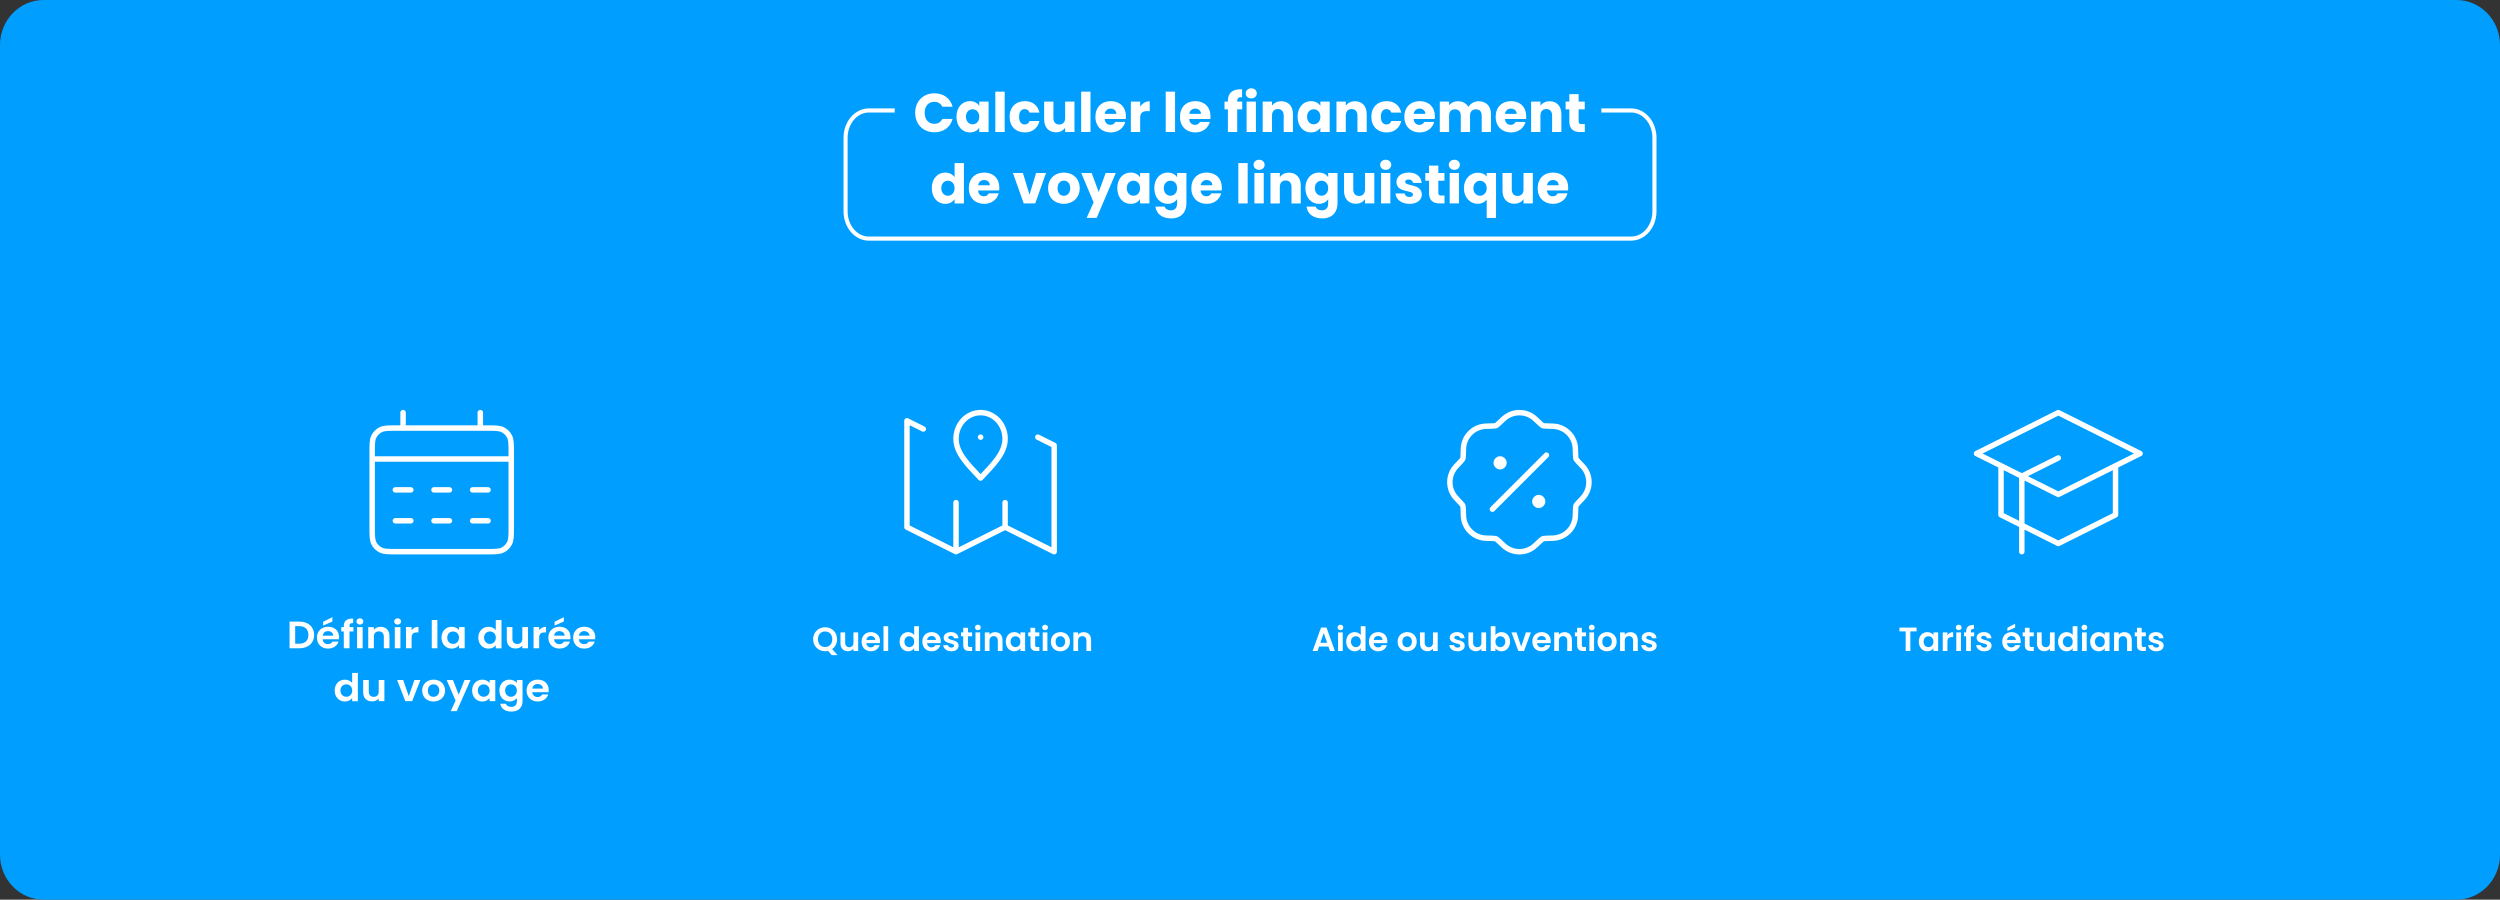 <svg width="917" height="330" viewBox="0 0 917 330" fill="none" xmlns="http://www.w3.org/2000/svg">
<rect x="0" y="0" width="917" height="330" fill="#333333" stroke="none"/>
<g clip-path="url(#clip0_2481_486)">
<path d="M16 0H901C909.84 0 917 7.39 917 16.51V313.49C917 322.61 909.84 330 901 330H16C7.16 330 0 322.61 0 313.49V16.51C0 7.39 7.16 0 16 0Z" fill="#009FFF"/>
<path d="M115.231 232.908C115.231 235.868 113.091 237.788 109.811 237.788H106.211V228.008H109.811C113.101 228.008 115.231 229.938 115.231 232.908ZM109.731 236.118C111.901 236.118 113.121 234.938 113.121 232.908C113.121 230.878 111.901 229.658 109.731 229.658H108.271V236.118H109.731Z" fill="white"/>
<path d="M120.35 237.909C117.98 237.909 116.25 236.339 116.25 233.899C116.25 231.459 117.93 229.889 120.35 229.889C122.77 229.889 124.37 231.419 124.37 233.729C124.37 233.979 124.35 234.229 124.31 234.489H118.34C118.44 235.639 119.27 236.279 120.3 236.279C121.18 236.279 121.67 235.859 121.94 235.339H124.17C123.73 236.769 122.37 237.899 120.35 237.899V237.909ZM118.36 233.169H122.24C122.21 232.149 121.36 231.499 120.29 231.499C119.3 231.499 118.52 232.099 118.36 233.169ZM121.92 226.379V227.979L118.53 229.449V228.049L121.92 226.379Z" fill="white"/>
<path d="M126.102 231.627H125.172V230.017H126.102V229.627C126.102 227.717 127.232 226.837 129.532 226.897V228.547C128.532 228.517 128.192 228.827 128.192 229.697V230.017H129.622V231.627H128.192V237.777H126.102V231.627Z" fill="white"/>
<path d="M130.742 227.951C130.742 227.311 131.272 226.801 132.012 226.801C132.752 226.801 133.282 227.301 133.282 227.951C133.282 228.601 132.732 229.101 132.012 229.101C131.292 229.101 130.742 228.601 130.742 227.951ZM130.962 230.021H133.022V237.781H130.962V230.021Z" fill="white"/>
<path d="M140.78 233.498C140.78 232.248 140.06 231.578 138.97 231.578C137.88 231.578 137.13 232.248 137.13 233.498V237.788H135.07V230.028H137.13V230.998C137.66 230.338 138.55 229.918 139.59 229.918C141.49 229.918 142.85 231.098 142.85 233.238V237.788H140.79V233.498H140.78Z" fill="white"/>
<path d="M144.582 227.951C144.582 227.311 145.112 226.801 145.852 226.801C146.592 226.801 147.122 227.301 147.122 227.951C147.122 228.601 146.572 229.101 145.852 229.101C145.132 229.101 144.582 228.601 144.582 227.951ZM144.812 230.021H146.872V237.781H144.812V230.021Z" fill="white"/>
<path d="M150.97 237.78H148.91V230.02H150.97V231.23C151.49 230.43 152.34 229.91 153.48 229.91V231.97H152.93C151.71 231.97 150.97 232.42 150.97 233.92V237.79V237.78Z" fill="white"/>
<path d="M158.371 227.418H160.431V237.788H158.371V227.418Z" fill="white"/>
<path d="M165.661 229.898C166.971 229.898 167.871 230.488 168.361 231.128V230.018H170.441V237.778H168.361V236.648C167.871 237.318 166.941 237.908 165.651 237.908C163.591 237.908 161.941 236.298 161.941 233.878C161.941 231.458 163.591 229.898 165.671 229.898H165.661ZM166.191 231.618C165.081 231.618 164.041 232.408 164.041 233.878C164.041 235.348 165.091 236.188 166.191 236.188C167.291 236.188 168.361 235.378 168.361 233.908C168.361 232.438 167.331 231.628 166.191 231.628V231.618Z" fill="white"/>
<path d="M179.181 229.9C180.261 229.9 181.291 230.38 181.851 231.11V227.43H183.941V237.8H181.851V236.65C181.361 237.36 180.451 237.92 179.171 237.92C177.091 237.92 175.441 236.31 175.441 233.89C175.441 231.47 177.091 229.91 179.181 229.91V229.9ZM179.701 231.62C178.591 231.62 177.551 232.41 177.551 233.88C177.551 235.35 178.601 236.19 179.701 236.19C180.801 236.19 181.871 235.38 181.871 233.91C181.871 232.44 180.841 231.63 179.701 231.63V231.62Z" fill="white"/>
<path d="M193.671 237.78H191.591V236.8C191.071 237.46 190.171 237.88 189.161 237.88C187.261 237.88 185.891 236.7 185.891 234.57V230.02H187.951V234.29C187.951 235.54 188.671 236.21 189.761 236.21C190.851 236.21 191.591 235.54 191.591 234.29V230.02H193.671V237.78Z" fill="white"/>
<path d="M197.771 237.78H195.711V230.02H197.771V231.23C198.291 230.43 199.141 229.91 200.281 229.91V231.97H199.731C198.511 231.97 197.771 232.42 197.771 233.92V237.79V237.78Z" fill="white"/>
<path d="M205.233 237.909C202.863 237.909 201.133 236.339 201.133 233.899C201.133 231.459 202.813 229.889 205.233 229.889C207.653 229.889 209.253 231.419 209.253 233.729C209.253 233.979 209.243 234.229 209.193 234.489H203.223C203.323 235.639 204.153 236.279 205.183 236.279C206.063 236.279 206.553 235.859 206.823 235.339H209.053C208.613 236.769 207.253 237.899 205.233 237.899V237.909ZM203.243 233.169H207.123C207.093 232.149 206.243 231.499 205.173 231.499C204.183 231.499 203.403 232.099 203.243 233.169ZM206.813 226.379V227.979L203.423 229.449V228.049L206.813 226.379Z" fill="white"/>
<path d="M214.33 237.911C211.96 237.911 210.23 236.341 210.23 233.901C210.23 231.461 211.91 229.891 214.33 229.891C216.75 229.891 218.35 231.421 218.35 233.731C218.35 233.981 218.34 234.231 218.29 234.491H212.32C212.42 235.641 213.25 236.281 214.28 236.281C215.16 236.281 215.65 235.861 215.92 235.341H218.15C217.71 236.771 216.35 237.901 214.33 237.901V237.911ZM212.34 233.171H216.22C216.19 232.151 215.34 231.501 214.27 231.501C213.28 231.501 212.5 232.101 212.34 233.171Z" fill="white"/>
<path d="M126.502 249.3C127.582 249.3 128.612 249.78 129.172 250.5V246.82H131.262V257.19H129.172V256.04C128.682 256.75 127.772 257.31 126.492 257.31C124.412 257.31 122.762 255.7 122.762 253.28C122.762 250.86 124.412 249.3 126.502 249.3ZM127.022 251.02C125.912 251.02 124.872 251.8 124.872 253.27C124.872 254.74 125.922 255.58 127.022 255.58C128.122 255.58 129.192 254.77 129.192 253.3C129.192 251.83 128.162 251.02 127.022 251.02Z" fill="white"/>
<path d="M140.991 257.178H138.911V256.198C138.391 256.858 137.491 257.278 136.481 257.278C134.581 257.278 133.211 256.098 133.211 253.968V249.418H135.271V253.688C135.271 254.938 135.991 255.608 137.081 255.608C138.171 255.608 138.911 254.938 138.911 253.688V249.418H140.991V257.178Z" fill="white"/>
<path d="M147.88 249.418L149.94 255.368L152 249.418H154.2L151.18 257.178H148.67L145.66 249.418H147.87H147.88Z" fill="white"/>
<path d="M158.992 257.309C156.632 257.309 154.852 255.739 154.852 253.299C154.852 250.859 156.692 249.289 159.052 249.289C161.412 249.289 163.252 250.839 163.252 253.299C163.252 255.759 161.362 257.309 158.992 257.309ZM158.992 255.599C160.082 255.599 161.132 254.839 161.132 253.299C161.132 251.759 160.112 250.999 159.022 250.999C157.932 250.999 156.942 251.739 156.942 253.299C156.942 254.859 157.882 255.599 158.992 255.599Z" fill="white"/>
<path d="M170.392 249.418H172.592L167.532 260.848H165.332L167.102 256.978L163.832 249.418H166.142L168.252 254.838L170.392 249.418Z" fill="white"/>
<path d="M176.892 249.301C178.202 249.301 179.102 249.891 179.592 250.531V249.421H181.672V257.181H179.592V256.051C179.102 256.721 178.172 257.311 176.882 257.311C174.822 257.311 173.172 255.701 173.172 253.281C173.172 250.861 174.822 249.301 176.902 249.301H176.892ZM177.422 251.021C176.312 251.021 175.272 251.801 175.272 253.271C175.272 254.741 176.322 255.581 177.422 255.581C178.522 255.581 179.592 254.771 179.592 253.301C179.592 251.831 178.562 251.021 177.422 251.021Z" fill="white"/>
<path d="M186.89 249.299C188.17 249.299 189.1 249.859 189.59 250.529V249.419H191.67V257.239C191.67 259.339 190.31 261.009 187.63 261.009C185.33 261.009 183.72 259.919 183.52 258.139H185.57C185.78 258.839 186.54 259.299 187.57 259.299C188.71 259.299 189.59 258.679 189.59 257.239V256.029C189.1 256.699 188.17 257.299 186.89 257.299C184.81 257.299 183.16 255.689 183.16 253.269C183.16 250.849 184.81 249.289 186.89 249.289V249.299ZM187.42 251.019C186.31 251.019 185.27 251.799 185.27 253.269C185.27 254.739 186.32 255.579 187.42 255.579C188.52 255.579 189.59 254.769 189.59 253.299C189.59 251.829 188.56 251.019 187.42 251.019Z" fill="white"/>
<path d="M197.252 257.309C194.882 257.309 193.152 255.739 193.152 253.299C193.152 250.859 194.832 249.289 197.252 249.289C199.672 249.289 201.272 250.819 201.272 253.129C201.272 253.379 201.262 253.629 201.212 253.889H195.242C195.342 255.039 196.172 255.679 197.202 255.679C198.082 255.679 198.572 255.259 198.842 254.739H201.072C200.632 256.169 199.272 257.299 197.252 257.299V257.309ZM195.262 252.569H199.142C199.112 251.549 198.262 250.899 197.192 250.899C196.202 250.899 195.422 251.499 195.262 252.569Z" fill="white"/>
<path d="M342.751 34.219C346.091 34.219 348.611 36.099 349.411 39.139H345.651C345.071 37.939 344.011 37.339 342.711 37.339C340.611 37.339 339.171 38.899 339.171 41.379C339.171 43.859 340.611 45.419 342.711 45.419C344.011 45.419 345.071 44.819 345.651 43.619H349.411C348.611 46.659 346.091 48.519 342.751 48.519C338.611 48.519 335.691 45.579 335.691 41.379C335.691 37.179 338.611 34.219 342.751 34.219Z" fill="white"/>
<path d="M355.752 37.098C357.412 37.098 358.592 37.858 359.192 38.838V37.258H362.612V48.418H359.192V46.838C358.572 47.818 357.392 48.578 355.732 48.578C353.012 48.578 350.832 46.338 350.832 42.818C350.832 39.298 353.012 37.098 355.752 37.098ZM356.752 40.078C355.472 40.078 354.312 41.038 354.312 42.818C354.312 44.598 355.472 45.598 356.752 45.598C358.032 45.598 359.192 44.618 359.192 42.838C359.192 41.058 358.052 40.078 356.752 40.078Z" fill="white"/>
<path d="M365.09 33.617H368.51V48.417H365.09V33.617Z" fill="white"/>
<path d="M375.913 37.098C378.713 37.098 380.692 38.638 381.272 41.298H377.633C377.353 40.518 376.793 40.018 375.853 40.018C374.633 40.018 373.793 40.978 373.793 42.838C373.793 44.698 374.633 45.658 375.853 45.658C376.793 45.658 377.333 45.198 377.633 44.378H381.272C380.692 46.958 378.713 48.578 375.913 48.578C372.633 48.578 370.312 46.378 370.312 42.838C370.312 39.298 372.633 37.098 375.913 37.098Z" fill="white"/>
<path d="M394.112 48.418H390.692V46.898C390.012 47.858 388.812 48.538 387.312 48.538C384.732 48.538 382.992 46.758 382.992 43.778V37.258H386.392V43.318C386.392 44.838 387.252 45.678 388.532 45.678C389.812 45.678 390.692 44.838 390.692 43.318V37.258H394.112V48.418Z" fill="white"/>
<path d="M396.57 33.617H399.99V48.417H396.57V33.617Z" fill="white"/>
<path d="M407.433 48.578C404.153 48.578 401.793 46.378 401.793 42.838C401.793 39.298 404.113 37.098 407.433 37.098C410.753 37.098 412.993 39.258 412.993 42.658C412.993 42.978 412.973 43.318 412.933 43.658H405.193C405.313 45.118 406.213 45.798 407.313 45.798C408.273 45.798 408.813 45.318 409.093 44.718H412.733C412.193 46.898 410.213 48.578 407.433 48.578ZM405.213 41.758H409.493C409.493 40.538 408.533 39.838 407.393 39.838C406.253 39.838 405.413 40.518 405.213 41.758Z" fill="white"/>
<path d="M418.213 48.417H414.793V37.257H418.213V39.117C418.993 37.937 420.213 37.137 421.713 37.137V40.757H420.773C419.153 40.757 418.213 41.317 418.213 43.237V48.417Z" fill="white"/>
<path d="M427.59 33.617H431.01V48.417H427.59V33.617Z" fill="white"/>
<path d="M438.453 48.578C435.173 48.578 432.812 46.378 432.812 42.838C432.812 39.298 435.133 37.098 438.453 37.098C441.773 37.098 444.013 39.258 444.013 42.658C444.013 42.978 443.993 43.318 443.953 43.658H436.212C436.332 45.118 437.232 45.798 438.332 45.798C439.292 45.798 439.832 45.318 440.112 44.718H443.753C443.213 46.898 441.233 48.578 438.453 48.578ZM436.233 41.758H440.513C440.513 40.538 439.553 39.838 438.413 39.838C437.273 39.838 436.433 40.518 436.233 41.758Z" fill="white"/>
<path d="M450.392 40.097H449.152V37.257H450.392V36.937C450.392 34.017 452.192 32.577 455.592 32.757V35.657C454.272 35.577 453.812 35.977 453.812 37.157V37.257H455.652V40.097H453.812V48.417H450.392V40.097Z" fill="white"/>
<path d="M456.93 34.258C456.93 33.218 457.75 32.398 458.97 32.398C460.19 32.398 460.99 33.218 460.99 34.258C460.99 35.298 460.17 36.098 458.97 36.098C457.77 36.098 456.93 35.278 456.93 34.258ZM457.25 37.258H460.67V48.418H457.25V37.258Z" fill="white"/>
<path d="M470.852 42.357C470.852 40.837 470.012 39.997 468.712 39.997C467.412 39.997 466.572 40.837 466.572 42.357V48.417H463.152V37.257H466.572V38.737C467.252 37.797 468.452 37.137 469.952 37.137C472.532 37.137 474.252 38.897 474.252 41.897V48.417H470.852V42.357Z" fill="white"/>
<path d="M480.873 37.098C482.533 37.098 483.713 37.858 484.313 38.838V37.258H487.733V48.418H484.313V46.838C483.693 47.818 482.513 48.578 480.853 48.578C478.133 48.578 475.953 46.338 475.953 42.818C475.953 39.298 478.133 37.098 480.873 37.098ZM481.873 40.078C480.593 40.078 479.433 41.038 479.433 42.818C479.433 44.598 480.593 45.598 481.873 45.598C483.153 45.598 484.313 44.618 484.313 42.838C484.313 41.058 483.173 40.078 481.873 40.078Z" fill="white"/>
<path d="M497.911 42.357C497.911 40.837 497.071 39.997 495.771 39.997C494.471 39.997 493.631 40.837 493.631 42.357V48.417H490.211V37.257H493.631V38.737C494.311 37.797 495.511 37.137 497.011 37.137C499.591 37.137 501.311 38.897 501.311 41.897V48.417H497.911V42.357Z" fill="white"/>
<path d="M508.612 37.098C511.412 37.098 513.392 38.638 513.972 41.298H510.332C510.052 40.518 509.492 40.018 508.552 40.018C507.332 40.018 506.492 40.978 506.492 42.838C506.492 44.698 507.332 45.658 508.552 45.658C509.492 45.658 510.032 45.198 510.332 44.378H513.972C513.392 46.958 511.412 48.578 508.612 48.578C505.332 48.578 503.012 46.378 503.012 42.838C503.012 39.298 505.332 37.098 508.612 37.098Z" fill="white"/>
<path d="M520.753 48.578C517.473 48.578 515.113 46.378 515.113 42.838C515.113 39.298 517.433 37.098 520.753 37.098C524.073 37.098 526.313 39.258 526.313 42.658C526.313 42.978 526.293 43.318 526.253 43.658H518.513C518.633 45.118 519.533 45.798 520.633 45.798C521.593 45.798 522.133 45.318 522.413 44.718H526.053C525.513 46.898 523.533 48.578 520.753 48.578ZM518.533 41.758H522.813C522.813 40.538 521.853 39.838 520.713 39.838C519.573 39.838 518.733 40.518 518.533 41.758Z" fill="white"/>
<path d="M543.493 42.357C543.493 40.897 542.653 40.097 541.353 40.097C540.053 40.097 539.213 40.897 539.213 42.357V48.417H535.813V42.357C535.813 40.897 534.973 40.097 533.673 40.097C532.373 40.097 531.533 40.897 531.533 42.357V48.417H528.113V37.257H531.533V38.657C532.193 37.757 533.333 37.137 534.793 37.137C536.473 37.137 537.833 37.877 538.593 39.217C539.333 38.037 540.733 37.137 542.353 37.137C545.113 37.137 546.893 38.897 546.893 41.897V48.417H543.493V42.357Z" fill="white"/>
<path d="M554.253 48.578C550.973 48.578 548.613 46.378 548.613 42.838C548.613 39.298 550.933 37.098 554.253 37.098C557.573 37.098 559.813 39.258 559.813 42.658C559.813 42.978 559.793 43.318 559.753 43.658H552.013C552.133 45.118 553.033 45.798 554.133 45.798C555.093 45.798 555.633 45.318 555.913 44.718H559.553C559.013 46.898 557.033 48.578 554.253 48.578ZM552.033 41.758H556.313C556.313 40.538 555.353 39.838 554.213 39.838C553.073 39.838 552.233 40.518 552.033 41.758Z" fill="white"/>
<path d="M569.313 42.357C569.313 40.837 568.473 39.997 567.173 39.997C565.873 39.997 565.033 40.837 565.033 42.357V48.417H561.613V37.257H565.033V38.737C565.713 37.797 566.913 37.137 568.413 37.137C570.993 37.137 572.713 38.897 572.713 41.897V48.417H569.313V42.357Z" fill="white"/>
<path d="M575.63 40.099H574.27V37.259H575.63V34.539H579.049V37.259H581.289V40.099H579.049V44.579C579.049 45.239 579.33 45.519 580.09 45.519H581.31V48.419H579.57C577.25 48.419 575.63 47.439 575.63 44.539V40.099Z" fill="white"/>
<path d="M346.701 63.3C348.181 63.3 349.461 63.98 350.141 65V59.82H353.561V74.62H350.141V73.02C349.521 74.04 348.341 74.78 346.701 74.78C343.961 74.78 341.781 72.54 341.781 69.02C341.781 65.5 343.961 63.3 346.701 63.3ZM347.701 66.28C346.421 66.28 345.261 67.24 345.261 69.02C345.261 70.8 346.421 71.8 347.701 71.8C348.981 71.8 350.141 70.82 350.141 69.04C350.141 67.26 349.001 66.28 347.701 66.28Z" fill="white"/>
<path d="M361.003 74.777C357.723 74.777 355.363 72.577 355.363 69.037C355.363 65.497 357.683 63.297 361.003 63.297C364.323 63.297 366.563 65.457 366.563 68.857C366.563 69.177 366.543 69.517 366.503 69.857H358.763C358.883 71.317 359.783 71.997 360.883 71.997C361.843 71.997 362.383 71.517 362.663 70.917H366.303C365.763 73.097 363.783 74.777 361.003 74.777ZM358.783 67.957H363.063C363.063 66.737 362.103 66.037 360.963 66.037C359.823 66.037 358.983 66.717 358.783 67.957Z" fill="white"/>
<path d="M375.203 63.457L377.623 71.417L380.043 63.457H383.683L379.723 74.617H375.503L371.543 63.457H375.203Z" fill="white"/>
<path d="M390.201 74.777C386.921 74.777 384.441 72.577 384.441 69.037C384.441 65.497 386.981 63.297 390.241 63.297C393.501 63.297 396.041 65.497 396.041 69.037C396.041 72.577 393.481 74.777 390.201 74.777ZM390.201 71.817C391.421 71.817 392.561 70.917 392.561 69.037C392.561 67.157 391.441 66.257 390.241 66.257C389.041 66.257 387.921 67.137 387.921 69.037C387.921 70.937 388.961 71.817 390.201 71.817Z" fill="white"/>
<path d="M405.562 63.457H409.262L402.262 79.917H398.582L401.142 74.237L396.602 63.457H400.422L403.002 70.437L405.562 63.457Z" fill="white"/>
<path d="M414.74 63.297C416.4 63.297 417.58 64.057 418.18 65.037V63.457H421.6V74.617H418.18V73.037C417.56 74.017 416.38 74.777 414.72 74.777C412 74.777 409.82 72.537 409.82 69.017C409.82 65.497 412 63.297 414.74 63.297ZM415.74 66.277C414.46 66.277 413.3 67.237 413.3 69.017C413.3 70.797 414.46 71.797 415.74 71.797C417.02 71.797 418.18 70.817 418.18 69.037C418.18 67.257 417.04 66.277 415.74 66.277Z" fill="white"/>
<path d="M428.322 63.297C429.962 63.297 431.162 64.037 431.762 65.037V63.457H435.182V74.597C435.182 77.577 433.462 80.117 429.602 80.117C426.282 80.117 424.122 78.437 423.822 75.777H427.202C427.422 76.617 428.262 77.157 429.442 77.157C430.742 77.157 431.762 76.477 431.762 74.597V73.017C431.142 73.997 429.962 74.777 428.322 74.777C425.582 74.777 423.402 72.537 423.402 69.017C423.402 65.497 425.582 63.297 428.322 63.297ZM429.322 66.277C428.042 66.277 426.882 67.237 426.882 69.017C426.882 70.797 428.042 71.797 429.322 71.797C430.602 71.797 431.762 70.817 431.762 69.037C431.762 67.257 430.622 66.277 429.322 66.277Z" fill="white"/>
<path d="M442.62 74.777C439.34 74.777 436.98 72.577 436.98 69.037C436.98 65.497 439.3 63.297 442.62 63.297C445.94 63.297 448.18 65.457 448.18 68.857C448.18 69.177 448.16 69.517 448.12 69.857H440.38C440.5 71.317 441.4 71.997 442.5 71.997C443.46 71.997 444 71.517 444.28 70.917H447.92C447.38 73.097 445.4 74.777 442.62 74.777ZM440.4 67.957H444.68C444.68 66.737 443.72 66.037 442.58 66.037C441.44 66.037 440.6 66.717 440.4 67.957Z" fill="white"/>
<path d="M454.223 59.82H457.643V74.62H454.223V59.82Z" fill="white"/>
<path d="M459.801 60.458C459.801 59.418 460.621 58.598 461.841 58.598C463.061 58.598 463.861 59.418 463.861 60.458C463.861 61.498 463.041 62.298 461.841 62.298C460.641 62.298 459.801 61.478 459.801 60.458ZM460.121 63.458H463.541V74.618H460.121V63.458Z" fill="white"/>
<path d="M473.72 68.56C473.72 67.04 472.88 66.2 471.58 66.2C470.28 66.2 469.44 67.04 469.44 68.56V74.62H466.02V63.46H469.44V64.94C470.12 64 471.32 63.34 472.82 63.34C475.4 63.34 477.12 65.1 477.12 68.1V74.62H473.72V68.56Z" fill="white"/>
<path d="M483.74 63.297C485.38 63.297 486.58 64.037 487.18 65.037V63.457H490.6V74.597C490.6 77.577 488.88 80.117 485.02 80.117C481.7 80.117 479.54 78.437 479.24 75.777H482.62C482.84 76.617 483.68 77.157 484.86 77.157C486.16 77.157 487.18 76.477 487.18 74.597V73.017C486.56 73.997 485.38 74.777 483.74 74.777C481 74.777 478.82 72.537 478.82 69.017C478.82 65.497 481 63.297 483.74 63.297ZM484.74 66.277C483.46 66.277 482.3 67.237 482.3 69.017C482.3 70.797 483.46 71.797 484.74 71.797C486.02 71.797 487.18 70.817 487.18 69.037C487.18 67.257 486.04 66.277 484.74 66.277Z" fill="white"/>
<path d="M504.1 74.617H500.68V73.097C500 74.057 498.8 74.737 497.3 74.737C494.72 74.737 492.98 72.957 492.98 69.977V63.457H496.38V69.517C496.38 71.037 497.24 71.877 498.52 71.877C499.8 71.877 500.68 71.037 500.68 69.517V63.457H504.1V74.617Z" fill="white"/>
<path d="M506.242 60.458C506.242 59.418 507.062 58.598 508.282 58.598C509.502 58.598 510.302 59.418 510.302 60.458C510.302 61.498 509.482 62.298 508.282 62.298C507.082 62.298 506.242 61.478 506.242 60.458ZM506.562 63.458H509.982V74.618H506.562V63.458Z" fill="white"/>
<path d="M517.003 74.777C514.023 74.777 512.023 73.117 511.863 70.957H515.243C515.323 71.737 516.023 72.257 516.963 72.257C517.843 72.257 518.303 71.857 518.303 71.357C518.303 69.557 512.223 70.857 512.223 66.757C512.223 64.857 513.843 63.297 516.763 63.297C519.683 63.297 521.243 64.897 521.463 67.097H518.303C518.203 66.337 517.623 65.837 516.663 65.837C515.863 65.837 515.423 66.157 515.423 66.697C515.423 68.477 521.463 67.217 521.523 71.377C521.523 73.317 519.803 74.777 517.003 74.777Z" fill="white"/>
<path d="M524.161 66.298H522.801V63.458H524.161V60.738H527.581V63.458H529.821V66.298H527.581V70.778C527.581 71.438 527.861 71.718 528.621 71.718H529.841V74.618H528.101C525.781 74.618 524.161 73.638 524.161 70.738V66.298Z" fill="white"/>
<path d="M531.422 60.458C531.422 59.418 532.242 58.598 533.462 58.598C534.682 58.598 535.482 59.418 535.482 60.458C535.482 61.498 534.662 62.298 533.462 62.298C532.262 62.298 531.422 61.478 531.422 60.458ZM531.742 63.458H535.162V74.618H531.742V63.458Z" fill="white"/>
<path d="M542.061 63.34C543.521 63.34 544.641 63.9 545.321 64.74V63.46H548.741V79.94H545.321V73.22C544.601 74.1 543.501 74.76 542.021 74.76C539.281 74.76 536.961 72.46 536.961 69.06C536.961 65.66 539.281 63.34 542.061 63.34ZM542.881 66.3C541.741 66.3 540.441 67.18 540.441 69.06C540.441 70.94 541.741 71.8 542.881 71.8C544.021 71.8 545.321 70.92 545.321 69.04C545.321 67.16 544.041 66.3 542.881 66.3Z" fill="white"/>
<path d="M562.241 74.617H558.821V73.097C558.141 74.057 556.941 74.737 555.441 74.737C552.861 74.737 551.121 72.957 551.121 69.977V63.457H554.521V69.517C554.521 71.037 555.381 71.877 556.661 71.877C557.941 71.877 558.821 71.037 558.821 69.517V63.457H562.241V74.617Z" fill="white"/>
<path d="M569.659 74.777C566.379 74.777 564.02 72.577 564.02 69.037C564.02 65.497 566.339 63.297 569.659 63.297C572.979 63.297 575.219 65.457 575.219 68.857C575.219 69.177 575.199 69.517 575.159 69.857H567.419C567.539 71.317 568.439 71.997 569.539 71.997C570.499 71.997 571.04 71.517 571.32 70.917H574.96C574.42 73.097 572.439 74.777 569.659 74.777ZM567.44 67.957H571.719C571.719 66.737 570.76 66.037 569.62 66.037C568.48 66.037 567.64 66.717 567.44 67.957Z" fill="white"/>
<path d="M328.18 40.52H318.69C313.98 40.52 310.16 44.999 310.16 50.52V77.519C310.16 83.04 313.98 87.519 318.69 87.519H598.32C603.03 87.519 606.85 83.04 606.85 77.519V50.52C606.85 44.999 603.03 40.52 598.32 40.52H587.38" stroke="white" stroke-width="1.5" stroke-miterlimit="10"/>
<path d="M300.021 234.465C300.021 236.211 301.091 237.33 302.653 237.33C304.202 237.33 305.272 236.211 305.272 234.465C305.272 232.719 304.202 231.625 302.653 231.625C301.091 231.625 300.021 232.719 300.021 234.465ZM307.043 234.465C307.043 236.027 306.329 237.306 305.235 238.08L307.202 240.294H305.063L303.759 238.732C303.415 238.818 303.034 238.867 302.653 238.867C300.23 238.867 298.251 237.047 298.251 234.465C298.251 231.895 300.23 230.075 302.653 230.075C305.1 230.075 307.043 231.895 307.043 234.465ZM314.778 231.969V238.781H313.045V237.921C312.614 238.498 311.864 238.867 311.016 238.867C309.429 238.867 308.286 237.834 308.286 235.965V231.969H310.007V235.719C310.007 236.814 310.61 237.404 311.52 237.404C312.454 237.404 313.045 236.814 313.045 235.719V231.969H314.778ZM319.403 233.272C318.58 233.272 317.928 233.801 317.793 234.736H321.026C321.002 233.838 320.289 233.272 319.403 233.272ZM322.637 236.642C322.268 237.896 321.137 238.892 319.453 238.892C317.473 238.892 316.034 237.515 316.034 235.375C316.034 233.223 317.436 231.858 319.453 231.858C321.42 231.858 322.809 233.199 322.809 235.228C322.809 235.449 322.797 235.67 322.76 235.892H317.78C317.866 236.9 318.555 237.466 319.416 237.466C320.153 237.466 320.559 237.097 320.781 236.642H322.637ZM324.066 238.781V229.682H325.787V238.781H324.066ZM329.976 235.351C329.976 233.223 331.353 231.858 333.099 231.858C333.997 231.858 334.857 232.276 335.325 232.916V229.682H337.071V238.781H335.325V237.773C334.919 238.4 334.156 238.892 333.087 238.892C331.353 238.892 329.976 237.478 329.976 235.351ZM335.337 235.375C335.337 234.084 334.476 233.371 333.529 233.371C332.607 233.371 331.734 234.059 331.734 235.351C331.734 236.642 332.607 237.379 333.529 237.379C334.476 237.379 335.337 236.666 335.337 235.375ZM341.678 233.272C340.855 233.272 340.203 233.801 340.068 234.736H343.302C343.277 233.838 342.564 233.272 341.678 233.272ZM344.912 236.642C344.544 237.896 343.412 238.892 341.728 238.892C339.748 238.892 338.309 237.515 338.309 235.375C338.309 233.223 339.711 231.858 341.728 231.858C343.695 231.858 345.085 233.199 345.085 235.228C345.085 235.449 345.072 235.67 345.035 235.892H340.055C340.141 236.9 340.83 237.466 341.691 237.466C342.429 237.466 342.834 237.097 343.056 236.642H344.912ZM351.629 236.838C351.629 238.007 350.608 238.892 348.948 238.892C347.239 238.892 346.046 237.896 345.972 236.629H347.706C347.767 237.146 348.247 237.539 348.936 237.539C349.612 237.539 349.981 237.232 349.981 236.838C349.981 235.621 346.132 236.396 346.132 233.9C346.132 232.768 347.14 231.858 348.825 231.858C350.473 231.858 351.469 232.756 351.567 234.109H349.919C349.87 233.58 349.452 233.223 348.776 233.223C348.136 233.223 347.804 233.482 347.804 233.875C347.804 235.117 351.579 234.342 351.629 236.838ZM353.312 236.666V233.383H352.501V231.969H353.312V230.284H355.046V231.969H356.571V233.383H355.046V236.679C355.046 237.134 355.23 237.33 355.771 237.33H356.571V238.781H355.489C354.185 238.781 353.312 238.228 353.312 236.666ZM357.809 238.781V231.969H359.53V238.781H357.809ZM358.682 231.158C358.067 231.158 357.624 230.715 357.624 230.149C357.624 229.584 358.067 229.141 358.682 229.141C359.284 229.141 359.739 229.584 359.739 230.149C359.739 230.715 359.284 231.158 358.682 231.158ZM366.002 238.781V235.019C366.002 233.924 365.4 233.334 364.49 233.334C363.555 233.334 362.953 233.924 362.953 235.019V238.781H361.231V231.969H362.953V232.818C363.395 232.24 364.133 231.871 365.006 231.871C366.592 231.871 367.724 232.904 367.724 234.785V238.781H366.002ZM368.918 235.351C368.918 233.223 370.295 231.858 372.029 231.858C373.123 231.858 373.873 232.375 374.279 232.94V231.969H376.013V238.781H374.279V237.785C373.873 238.375 373.099 238.892 372.017 238.892C370.295 238.892 368.918 237.478 368.918 235.351ZM374.279 235.375C374.279 234.084 373.419 233.371 372.472 233.371C371.549 233.371 370.676 234.059 370.676 235.351C370.676 236.642 371.549 237.379 372.472 237.379C373.419 237.379 374.279 236.666 374.279 235.375ZM377.965 236.666V233.383H377.153V231.969H377.965V230.284H379.699V231.969H381.223V233.383H379.699V236.679C379.699 237.134 379.883 237.33 380.424 237.33H381.223V238.781H380.141C378.838 238.781 377.965 238.228 377.965 236.666ZM382.462 238.781V231.969H384.183V238.781H382.462ZM383.335 231.158C382.72 231.158 382.277 230.715 382.277 230.149C382.277 229.584 382.72 229.141 383.335 229.141C383.937 229.141 384.392 229.584 384.392 230.149C384.392 230.715 383.937 231.158 383.335 231.158ZM392.462 235.375C392.462 237.515 390.889 238.892 388.909 238.892C386.941 238.892 385.454 237.515 385.454 235.375C385.454 233.223 386.991 231.858 388.958 231.858C390.925 231.858 392.462 233.223 392.462 235.375ZM387.2 235.375C387.2 236.728 387.987 237.392 388.909 237.392C389.819 237.392 390.692 236.728 390.692 235.375C390.692 234.01 389.843 233.359 388.933 233.359C388.023 233.359 387.2 234.01 387.2 235.375ZM398.496 238.781V235.019C398.496 233.924 397.894 233.334 396.984 233.334C396.049 233.334 395.447 233.924 395.447 235.019V238.781H393.725V231.969H395.447V232.818C395.889 232.24 396.627 231.871 397.5 231.871C399.086 231.871 400.218 232.904 400.218 234.785V238.781H398.496Z" fill="white"/>
<path d="M487.825 238.781L487.26 237.146H483.841L483.276 238.781H481.468L484.555 230.186H486.559L489.645 238.781H487.825ZM486.792 235.769L485.551 232.178L484.309 235.769H486.792ZM490.799 238.781V231.969H492.52V238.781H490.799ZM491.672 231.158C491.057 231.158 490.614 230.715 490.614 230.149C490.614 229.584 491.057 229.141 491.672 229.141C492.274 229.141 492.729 229.584 492.729 230.149C492.729 230.715 492.274 231.158 491.672 231.158ZM493.779 235.351C493.779 233.223 495.156 231.858 496.902 231.858C497.799 231.858 498.66 232.276 499.127 232.916V229.682H500.873V238.781H499.127V237.773C498.722 238.4 497.959 238.892 496.889 238.892C495.156 238.892 493.779 237.478 493.779 235.351ZM499.14 235.375C499.14 234.084 498.279 233.371 497.332 233.371C496.41 233.371 495.537 234.059 495.537 235.351C495.537 236.642 496.41 237.379 497.332 237.379C498.279 237.379 499.14 236.666 499.14 235.375ZM505.481 233.272C504.658 233.272 504.006 233.801 503.871 234.736H507.104C507.08 233.838 506.367 233.272 505.481 233.272ZM508.715 236.642C508.346 237.896 507.215 238.892 505.531 238.892C503.551 238.892 502.112 237.515 502.112 235.375C502.112 233.223 503.514 231.858 505.531 231.858C507.498 231.858 508.887 233.199 508.887 235.228C508.887 235.449 508.875 235.67 508.838 235.892H503.858C503.944 236.9 504.633 237.466 505.494 237.466C506.231 237.466 506.637 237.097 506.859 236.642H508.715ZM519.653 235.375C519.653 237.515 518.079 238.892 516.099 238.892C514.131 238.892 512.644 237.515 512.644 235.375C512.644 233.223 514.181 231.858 516.148 231.858C518.115 231.858 519.653 233.223 519.653 235.375ZM514.39 235.375C514.39 236.728 515.177 237.392 516.099 237.392C517.009 237.392 517.882 236.728 517.882 235.375C517.882 234.01 517.033 233.359 516.123 233.359C515.214 233.359 514.39 234.01 514.39 235.375ZM527.346 231.969V238.781H525.612V237.921C525.182 238.498 524.432 238.867 523.584 238.867C521.997 238.867 520.854 237.834 520.854 235.965V231.969H522.575V235.719C522.575 236.814 523.178 237.404 524.088 237.404C525.022 237.404 525.612 236.814 525.612 235.719V231.969H527.346ZM537.262 236.838C537.262 238.007 536.242 238.892 534.582 238.892C532.872 238.892 531.68 237.896 531.606 236.629H533.34C533.401 237.146 533.881 237.539 534.569 237.539C535.246 237.539 535.615 237.232 535.615 236.838C535.615 235.621 531.766 236.396 531.766 233.9C531.766 232.768 532.774 231.858 534.459 231.858C536.106 231.858 537.102 232.756 537.201 234.109H535.553C535.504 233.58 535.086 233.223 534.409 233.223C533.77 233.223 533.438 233.482 533.438 233.875C533.438 235.117 537.213 234.342 537.262 236.838ZM545.106 231.969V238.781H543.373V237.921C542.942 238.498 542.192 238.867 541.344 238.867C539.757 238.867 538.614 237.834 538.614 235.965V231.969H540.335V235.719C540.335 236.814 540.938 237.404 541.848 237.404C542.782 237.404 543.373 236.814 543.373 235.719V231.969H545.106ZM548.526 232.965C548.944 232.338 549.744 231.858 550.777 231.858C552.523 231.858 553.888 233.223 553.888 235.351C553.888 237.478 552.523 238.892 550.777 238.892C549.707 238.892 548.944 238.4 548.526 237.81V238.781H546.805V229.682H548.526V232.965ZM552.129 235.351C552.129 234.059 551.256 233.371 550.322 233.371C549.399 233.371 548.526 234.084 548.526 235.375C548.526 236.666 549.399 237.379 550.322 237.379C551.256 237.379 552.129 236.642 552.129 235.351ZM554.413 231.969H556.257L557.979 237.195L559.7 231.969H561.533L559.012 238.781H556.921L554.413 231.969ZM565.426 233.272C564.602 233.272 563.95 233.801 563.815 234.736H567.049C567.025 233.838 566.311 233.272 565.426 233.272ZM568.66 236.642C568.291 237.896 567.16 238.892 565.475 238.892C563.495 238.892 562.057 237.515 562.057 235.375C562.057 233.223 563.459 231.858 565.475 231.858C567.443 231.858 568.832 233.199 568.832 235.228C568.832 235.449 568.82 235.67 568.783 235.892H563.803C563.889 236.9 564.578 237.466 565.438 237.466C566.176 237.466 566.582 237.097 566.803 236.642H568.66ZM574.86 238.781V235.019C574.86 233.924 574.257 233.334 573.347 233.334C572.413 233.334 571.81 233.924 571.81 235.019V238.781H570.089V231.969H571.81V232.818C572.253 232.24 572.991 231.871 573.864 231.871C575.45 231.871 576.581 232.904 576.581 234.785V238.781H574.86ZM578.489 236.666V233.383H577.677V231.969H578.489V230.284H580.222V231.969H581.747V233.383H580.222V236.679C580.222 237.134 580.407 237.33 580.948 237.33H581.747V238.781H580.665C579.362 238.781 578.489 238.228 578.489 236.666ZM582.985 238.781V231.969H584.707V238.781H582.985ZM583.858 231.158C583.244 231.158 582.801 230.715 582.801 230.149C582.801 229.584 583.244 229.141 583.858 229.141C584.461 229.141 584.916 229.584 584.916 230.149C584.916 230.715 584.461 231.158 583.858 231.158ZM592.986 235.375C592.986 237.515 591.412 238.892 589.433 238.892C587.465 238.892 585.977 237.515 585.977 235.375C585.977 233.223 587.514 231.858 589.482 231.858C591.449 231.858 592.986 233.223 592.986 235.375ZM587.723 235.375C587.723 236.728 588.51 237.392 589.433 237.392C590.343 237.392 591.216 236.728 591.216 235.375C591.216 234.01 590.367 233.359 589.457 233.359C588.547 233.359 587.723 234.01 587.723 235.375ZM599.02 238.781V235.019C599.02 233.924 598.417 233.334 597.508 233.334C596.573 233.334 595.971 233.924 595.971 235.019V238.781H594.249V231.969H595.971V232.818C596.413 232.24 597.151 231.871 598.024 231.871C599.61 231.871 600.741 232.904 600.741 234.785V238.781H599.02ZM607.666 236.838C607.666 238.007 606.645 238.892 604.985 238.892C603.276 238.892 602.083 237.896 602.01 236.629H603.743C603.805 237.146 604.284 237.539 604.973 237.539C605.649 237.539 606.018 237.232 606.018 236.838C606.018 235.621 602.17 236.396 602.17 233.9C602.17 232.768 603.178 231.858 604.862 231.858C606.51 231.858 607.506 232.756 607.604 234.109H605.957C605.908 233.58 605.49 233.223 604.813 233.223C604.174 233.223 603.842 233.482 603.842 233.875C603.842 235.117 607.617 234.342 607.666 236.838Z" fill="white"/>
<path d="M696.714 231.588V230.198H703.01V231.588H700.722V238.781H699.001V231.588H696.714ZM703.823 235.351C703.823 233.223 705.2 231.858 706.934 231.858C708.028 231.858 708.778 232.375 709.184 232.94V231.969H710.918V238.781H709.184V237.785C708.778 238.375 708.004 238.892 706.922 238.892C705.2 238.892 703.823 237.478 703.823 235.351ZM709.184 235.375C709.184 234.084 708.323 233.371 707.377 233.371C706.454 233.371 705.581 234.059 705.581 235.351C705.581 236.642 706.454 237.379 707.377 237.379C708.323 237.379 709.184 236.666 709.184 235.375ZM714.321 235.387V238.781H712.599V231.969H714.321V233.027C714.751 232.326 715.464 231.871 716.411 231.871V233.678H715.956C714.936 233.678 714.321 234.072 714.321 235.387ZM717.571 238.781V231.969H719.292V238.781H717.571ZM718.444 231.158C717.829 231.158 717.386 230.715 717.386 230.149C717.386 229.584 717.829 229.141 718.444 229.141C719.046 229.141 719.501 229.584 719.501 230.149C719.501 230.715 719.046 231.158 718.444 231.158ZM721.177 238.781V233.383H720.403V231.969H721.177V231.625C721.177 229.952 722.124 229.178 724.042 229.227V230.678C723.206 230.653 722.923 230.924 722.923 231.686V231.969H724.116V233.383H722.923V238.781H721.177ZM730.519 236.838C730.519 238.007 729.499 238.892 727.839 238.892C726.129 238.892 724.937 237.896 724.863 236.629H726.597C726.658 237.146 727.138 237.539 727.826 237.539C728.503 237.539 728.872 237.232 728.872 236.838C728.872 235.621 725.023 236.396 725.023 233.9C725.023 232.768 726.031 231.858 727.716 231.858C729.363 231.858 730.359 232.756 730.458 234.109H728.81C728.761 233.58 728.343 233.223 727.666 233.223C727.027 233.223 726.695 233.482 726.695 233.875C726.695 235.117 730.47 234.342 730.519 236.838ZM737.789 233.272C736.965 233.272 736.313 233.801 736.178 234.736H739.412C739.387 233.838 738.674 233.272 737.789 233.272ZM741.023 236.642C740.654 237.896 739.523 238.892 737.838 238.892C735.858 238.892 734.42 237.515 734.42 235.375C734.42 233.223 735.821 231.858 737.838 231.858C739.805 231.858 741.195 233.199 741.195 235.228C741.195 235.449 741.183 235.67 741.146 235.892H736.166C736.252 236.9 736.94 237.466 737.801 237.466C738.539 237.466 738.945 237.097 739.166 236.642H741.023ZM736.326 230.235L739.154 228.772V230.174L736.326 231.465V230.235ZM742.722 236.666V233.383H741.91V231.969H742.722V230.284H744.456V231.969H745.981V233.383H744.456V236.679C744.456 237.134 744.64 237.33 745.181 237.33H745.981V238.781H744.898C743.595 238.781 742.722 238.228 742.722 236.666ZM753.65 231.969V238.781H751.916V237.921C751.486 238.498 750.735 238.867 749.887 238.867C748.301 238.867 747.157 237.834 747.157 235.965V231.969H748.879V235.719C748.879 236.814 749.481 237.404 750.391 237.404C751.326 237.404 751.916 236.814 751.916 235.719V231.969H753.65ZM754.906 235.351C754.906 233.223 756.283 231.858 758.029 231.858C758.926 231.858 759.787 232.276 760.254 232.916V229.682H762.001V238.781H760.254V237.773C759.849 238.4 759.086 238.892 758.017 238.892C756.283 238.892 754.906 237.478 754.906 235.351ZM760.267 235.375C760.267 234.084 759.406 233.371 758.459 233.371C757.537 233.371 756.664 234.059 756.664 235.351C756.664 236.642 757.537 237.379 758.459 237.379C759.406 237.379 760.267 236.666 760.267 235.375ZM763.682 238.781V231.969H765.403V238.781H763.682ZM764.555 231.158C763.94 231.158 763.497 230.715 763.497 230.149C763.497 229.584 763.94 229.141 764.555 229.141C765.157 229.141 765.612 229.584 765.612 230.149C765.612 230.715 765.157 231.158 764.555 231.158ZM766.662 235.351C766.662 233.223 768.039 231.858 769.773 231.858C770.867 231.858 771.617 232.375 772.023 232.94V231.969H773.757V238.781H772.023V237.785C771.617 238.375 770.842 238.892 769.76 238.892C768.039 238.892 766.662 237.478 766.662 235.351ZM772.023 235.375C772.023 234.084 771.162 233.371 770.215 233.371C769.293 233.371 768.42 234.059 768.42 235.351C768.42 236.642 769.293 237.379 770.215 237.379C771.162 237.379 772.023 236.666 772.023 235.375ZM780.209 238.781V235.019C780.209 233.924 779.606 233.334 778.696 233.334C777.762 233.334 777.159 233.924 777.159 235.019V238.781H775.438V231.969H777.159V232.818C777.602 232.24 778.34 231.871 779.213 231.871C780.799 231.871 781.93 232.904 781.93 234.785V238.781H780.209ZM783.838 236.666V233.383H783.026V231.969H783.838V230.284H785.572V231.969H787.096V233.383H785.572V236.679C785.572 237.134 785.756 237.33 786.297 237.33H787.096V238.781H786.014C784.711 238.781 783.838 238.228 783.838 236.666ZM793.622 236.838C793.622 238.007 792.601 238.892 790.941 238.892C789.232 238.892 788.039 237.896 787.966 236.629H789.699C789.761 237.146 790.241 237.539 790.929 237.539C791.605 237.539 791.974 237.232 791.974 236.838C791.974 235.621 788.126 236.396 788.126 233.9C788.126 232.768 789.134 231.858 790.818 231.858C792.466 231.858 793.462 232.756 793.561 234.109H791.913C791.864 233.58 791.446 233.223 790.769 233.223C790.13 233.223 789.798 233.482 789.798 233.875C789.798 235.117 793.573 234.342 793.622 236.838Z" fill="white"/>
<path d="M136.522 168.352H187.522M147.852 151.352V157.022M176.182 151.352V157.022M145.022 179.692H150.692M145.022 191.022H150.692M159.182 179.692H164.852M159.182 191.022H164.852M173.352 179.692H179.022M173.352 191.022H179.022M145.582 202.352H178.452C181.622 202.352 183.212 202.352 184.422 201.732C185.492 201.192 186.352 200.322 186.902 199.252C187.522 198.042 187.522 196.452 187.522 193.282V166.082C187.522 162.912 187.522 161.322 186.902 160.112C186.362 159.042 185.492 158.182 184.422 157.632C183.212 157.012 181.622 157.012 178.452 157.012H145.582C142.412 157.012 140.822 157.012 139.612 157.632C138.542 158.172 137.682 159.042 137.132 160.112C136.512 161.322 136.512 162.912 136.512 166.082V193.282C136.512 196.452 136.512 198.042 137.132 199.252C137.672 200.322 138.542 201.182 139.612 201.732C140.822 202.352 142.412 202.352 145.582 202.352Z" stroke="white" stroke-width="2" stroke-linecap="round" stroke-linejoin="round"/>
<path d="M359.672 160.352H359.702M350.672 202.352L332.672 193.352V154.352L338.672 157.352M350.672 202.352L368.672 193.352M350.672 202.352V184.352M368.672 193.352L386.672 202.352V163.352L380.672 160.352M368.672 193.352V184.352M368.672 160.952C368.672 166.252 364.172 170.552 359.672 175.352C355.172 170.552 350.672 166.252 350.672 160.952C350.672 155.652 354.702 151.352 359.672 151.352C364.642 151.352 368.672 155.652 368.672 160.952Z" stroke="white" stroke-width="2" stroke-linecap="round" stroke-linejoin="round"/>
<path d="M567.239 166.939L547.409 186.769M550.239 169.769H550.269M564.409 183.939H564.439M551.659 169.769C551.659 170.549 551.029 171.189 550.239 171.189C549.449 171.189 548.819 170.559 548.819 169.769C548.819 168.979 549.449 168.349 550.239 168.349C551.029 168.349 551.659 168.979 551.659 169.769ZM565.829 183.939C565.829 184.719 565.199 185.359 564.409 185.359C563.619 185.359 562.989 184.729 562.989 183.939C562.989 183.149 563.619 182.519 564.409 182.519C565.199 182.519 565.829 183.149 565.829 183.939ZM569.589 156.339C571.679 156.399 573.759 157.229 575.359 158.829C576.959 160.429 577.789 162.499 577.849 164.599C577.909 166.669 577.939 167.709 577.999 167.949C578.129 168.469 577.979 168.099 578.249 168.559C578.379 168.769 579.089 169.529 580.509 171.029C581.949 172.549 582.829 174.609 582.829 176.869C582.829 179.129 581.949 181.179 580.509 182.709C579.089 184.219 578.379 184.969 578.249 185.179C577.979 185.639 578.129 185.269 577.999 185.789C577.939 186.029 577.909 187.069 577.849 189.139C577.789 191.229 576.959 193.309 575.359 194.909C573.759 196.509 571.689 197.339 569.589 197.399C567.519 197.459 566.479 197.489 566.239 197.549C565.719 197.679 566.089 197.529 565.629 197.799C565.419 197.929 564.659 198.639 563.159 200.059C561.639 201.499 559.579 202.379 557.319 202.379C555.059 202.379 553.009 201.499 551.479 200.059C549.969 198.639 549.219 197.929 549.009 197.799C548.549 197.529 548.919 197.679 548.399 197.549C548.159 197.489 547.119 197.459 545.049 197.399C542.959 197.339 540.879 196.509 539.279 194.909C537.679 193.309 536.849 191.239 536.789 189.139C536.729 187.069 536.699 186.029 536.639 185.789C536.509 185.269 536.659 185.639 536.389 185.179C536.259 184.969 535.549 184.209 534.129 182.709C532.689 181.189 531.809 179.129 531.809 176.869C531.809 174.609 532.689 172.559 534.129 171.029C535.549 169.519 536.259 168.769 536.389 168.559C536.659 168.099 536.509 168.469 536.639 167.949C536.699 167.709 536.729 166.669 536.789 164.599C536.849 162.509 537.679 160.429 539.279 158.829C540.879 157.229 542.949 156.399 545.049 156.339C547.119 156.279 548.159 156.249 548.399 156.189C548.919 156.059 548.549 156.209 549.009 155.939C549.219 155.809 549.979 155.099 551.479 153.679C552.999 152.239 555.059 151.359 557.319 151.359C559.579 151.359 561.629 152.239 563.159 153.679C564.669 155.099 565.419 155.809 565.629 155.939C566.089 156.209 565.719 156.059 566.239 156.189C566.479 156.249 567.519 156.279 569.589 156.339Z" stroke="white" stroke-width="2" stroke-linecap="round" stroke-linejoin="round"/>
<path d="M741.6 174.662L754.98 181.352L775.98 170.852M741.6 174.662V192.662M741.6 174.662L754.98 167.972M741.6 174.662L733.98 170.852M775.98 170.852V188.852L754.98 199.352L741.6 192.662M775.98 170.852L784.98 166.352L754.98 151.352L724.98 166.352L733.98 170.852M741.6 192.662V202.352M741.6 192.662L733.98 188.852V170.852" stroke="white" stroke-width="2" stroke-linecap="round" stroke-linejoin="round"/>
</g>
<defs>
<clipPath id="clip0_2481_486">
<rect width="917" height="330" fill="white"/>
</clipPath>
</defs>
</svg>
